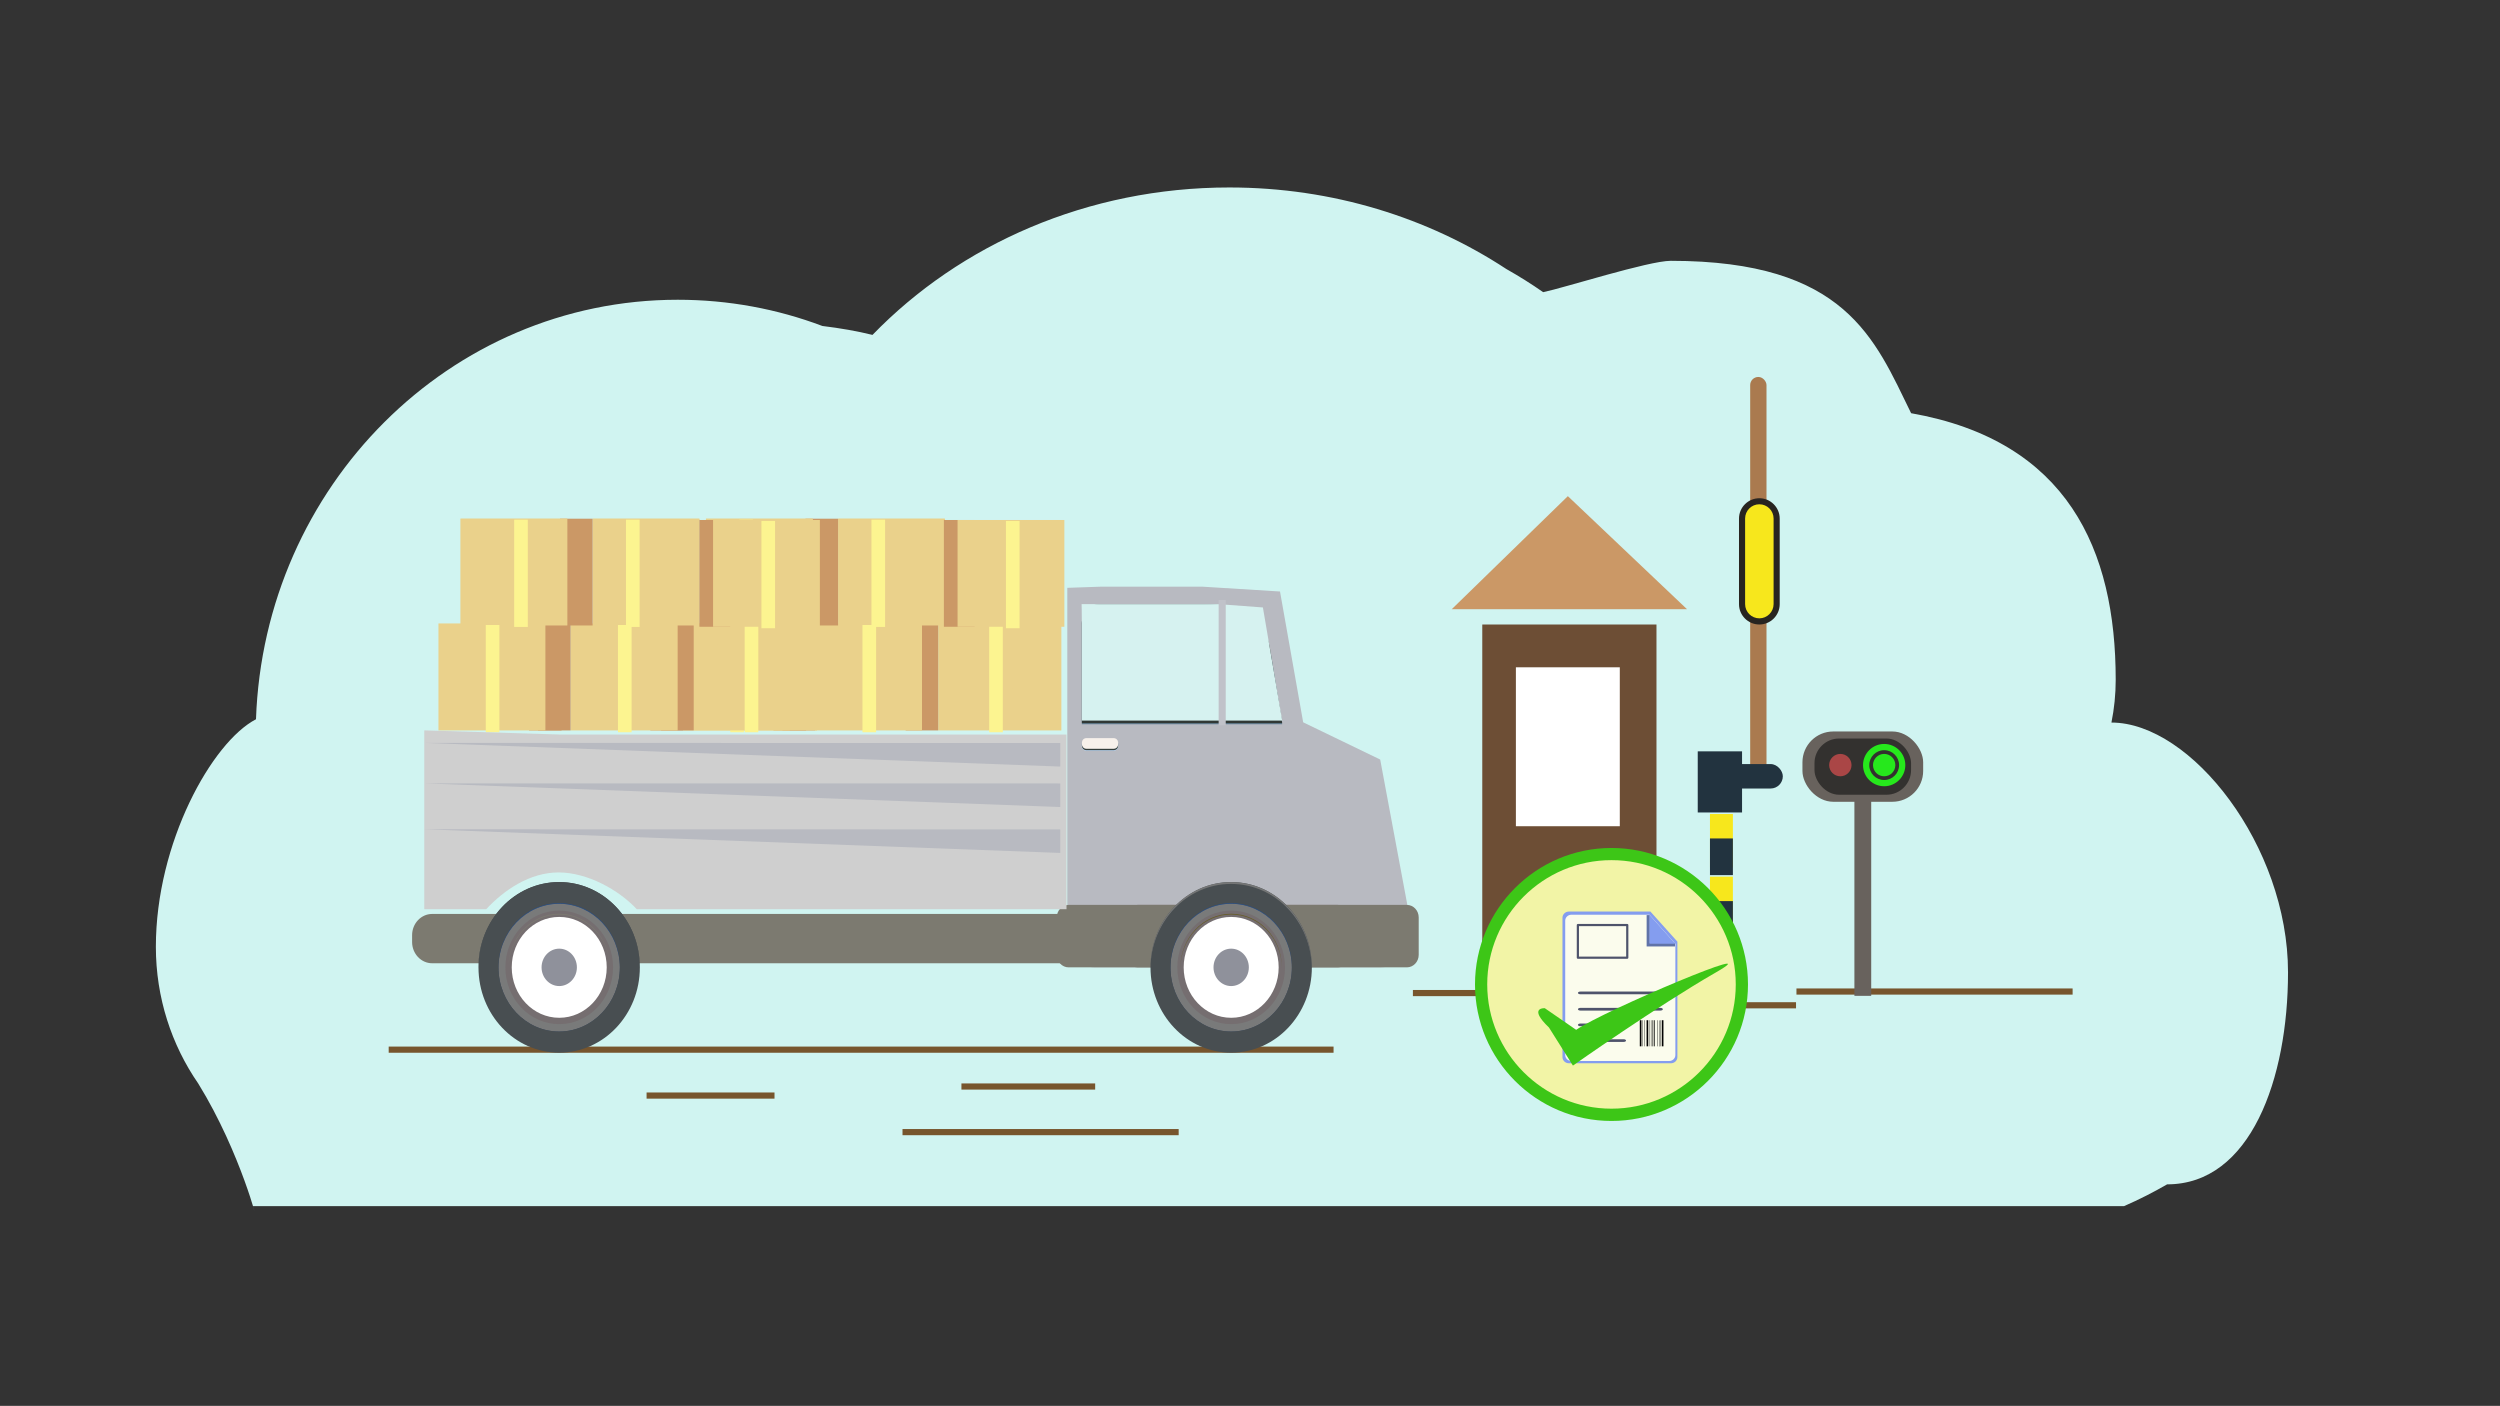 <svg xmlns="http://www.w3.org/2000/svg" id="_-6" viewBox="0 0 409 230"><rect x="0" y="0" width="409" height="230" fill="#333333" stroke="none"/><defs><style>.cls-1,.cls-2{fill:#fff;}.cls-3{fill:#26e81c;}.cls-4{fill:#d0f4f1;}.cls-5{fill:#282420;}.cls-6{fill:#7c7a70;}.cls-7{fill:#f2f4a6;}.cls-8{fill:#4e536b;}.cls-9{fill:#6d4e35;}.cls-10{fill:#aa7a4f;}.cls-11{fill:#020202;}.cls-12{fill:#6073a8;}.cls-13{fill:#061c39;}.cls-14{fill:#f7f1eb;}.cls-15{fill:#303835;}.cls-16{fill:#d6f2f0;}.cls-17{fill:#757676;}.cls-18{fill:#c0c2c9;}.cls-19{fill:#cfcfcf;}.cls-20{fill:#ead18b;}.cls-21{fill:#665c26;}.cls-22{fill:#bddeff;}.cls-23{fill:#8f919b;}.cls-24{fill:#33312f;}.cls-25{fill:#333d3a;}.cls-2{stroke:#756e70;stroke-miterlimit:10;stroke-width:1.04px;}.cls-26{fill:#77552d;}.cls-27{fill:#797a7a;}.cls-28{fill:#68625d;}.cls-29{fill:#678599;}.cls-30{fill:#b8bac1;}.cls-31{fill:#aa4646;}.cls-32{fill:#22333f;}.cls-33{fill:#484e51;}.cls-34{fill:#f7e71c;}.cls-35{fill:#fbfced;}.cls-36{fill:#cb9866;}.cls-37{fill:#849def;}.cls-38{fill:#1a4582;}.cls-39{fill:#fcf490;}.cls-40{fill:#3dc617;}</style></defs><path class="cls-4" d="M374.32,159.07c0-20.71-15.88-40.86-28.89-40.86,.46-2.28,.7-4.61,.7-6.99,0-21.29-7.87-39.1-33.47-43.62-5.98-12.19-10.67-24.93-39.33-24.93-3.6,0-17.54,4.45-20.87,5.13-1.91-1.34-3.92-2.6-6.01-3.78-12.79-8.4-28.43-13.35-45.33-13.35-23.21,0-44.04,9.32-58.38,24.12-2.5-.62-5.26-1.1-8.2-1.46-7.38-2.78-15.35-4.29-23.66-4.29-37.3,0-67.67,30.5-69,68.63-7.2,3.74-16.38,20.21-16.38,37.22,0,8.34,2.57,16.06,6.93,22.37,7.14,11.57,10.03,24.06,8.96,20.06H347.5c2.47-1.08,4.81-2.27,7.04-3.56,13.65,0,19.78-17.26,19.78-34.68Z"></path><g><rect class="cls-10" x="286.33" y="61.67" width="2.67" height="66.33" rx="1.33" ry="1.33"></rect><g><rect class="cls-34" x="285" y="82" width="5.67" height="19.67" rx="2.83" ry="2.83"></rect><path class="cls-5" d="M287.83,102.17c-1.84,0-3.33-1.5-3.33-3.33v-14c0-1.84,1.5-3.33,3.33-3.33s3.33,1.5,3.33,3.33v14c0,1.84-1.5,3.33-3.33,3.33Zm0-19.67c-1.29,0-2.33,1.05-2.33,2.33v14c0,1.29,1.05,2.33,2.33,2.33s2.33-1.05,2.33-2.33v-14c0-1.29-1.05-2.33-2.33-2.33Z"></path></g></g><g><rect class="cls-26" x="63.59" y="171.22" width="154.58" height="1.01"></rect><rect class="cls-26" x="147.65" y="184.71" width="45.18" height="1.01"></rect><rect class="cls-26" x="231.15" y="161.96" width="45.18" height="1.01"></rect><rect class="cls-26" x="293.9" y="161.71" width="45.18" height="1.01"></rect><rect class="cls-26" x="248.65" y="163.96" width="45.18" height="1.01"></rect><rect class="cls-26" x="157.29" y="177.25" width="21.88" height="1.01"></rect><rect class="cls-26" x="105.78" y="178.73" width="20.93" height="1.01"></rect></g><rect class="cls-9" x="242.5" y="102.17" width="28.5" height="59.5"></rect><polygon class="cls-36" points="237.5 99.67 276 99.67 256.5 81.17 237.5 99.67"></polygon><rect class="cls-1" x="248" y="109.17" width="17" height="26"></rect><rect class="cls-32" x="277.75" y="122.92" width="7.25" height="10"></rect><g><rect class="cls-34" x="279.75" y="133.17" width="3.75" height="8.75"></rect><rect class="cls-32" x="279.75" y="137.17" width="3.75" height="6"></rect><rect class="cls-34" x="279.75" y="143.42" width="3.75" height="8.75"></rect><rect class="cls-32" x="279.75" y="147.42" width="3.75" height="6"></rect><rect class="cls-34" x="279.75" y="153.67" width="3.75" height="8.75"></rect><rect class="cls-32" x="279.75" y="157.67" width="3.75" height="6"></rect></g><rect class="cls-28" x="294.88" y="119.67" width="19.75" height="11.5" rx="5.04" ry="5.04"></rect><rect class="cls-24" x="296.85" y="120.82" width="15.8" height="9.2" rx="4.03" ry="4.03"></rect><rect class="cls-28" x="303.38" y="130.42" width="2.75" height="32.5"></rect><g><circle class="cls-31" cx="301.08" cy="125.17" r="1.83"></circle><circle class="cls-3" cx="308.25" cy="125.17" r="1.83"></circle><path class="cls-3" d="M308.25,128.63c-1.91,0-3.46-1.55-3.46-3.46s1.55-3.46,3.46-3.46,3.46,1.55,3.46,3.46-1.55,3.46-3.46,3.46Zm0-5.9c-1.34,0-2.44,1.09-2.44,2.44s1.09,2.44,2.44,2.44,2.44-1.09,2.44-2.44-1.09-2.44-2.44-2.44Z"></path></g><rect class="cls-32" x="282.67" y="125" width="9" height="4" rx="2" ry="2"></rect><g><g><g><circle class="cls-7" cx="263.64" cy="161.06" r="21.33"></circle><path class="cls-40" d="M263.64,183.39c-12.31,0-22.33-10.02-22.33-22.33s10.02-22.33,22.33-22.33,22.33,10.02,22.33,22.33-10.02,22.33-22.33,22.33Zm0-42.67c-11.21,0-20.33,9.12-20.33,20.33s9.12,20.33,20.33,20.33,20.33-9.12,20.33-20.33-9.12-20.33-20.33-20.33Z"></path></g><g><g><g><path class="cls-37" d="M273.37,173.95h-16.7c-.58,0-1.05-.45-1.05-1.01v-22.8c0-.55,.47-1.01,1.05-1.01h13.34l4.41,4.92v18.89c0,.55-.47,1.01-1.05,1.01Z"></path><path class="cls-35" d="M273.08,173.58h-16c-.55,0-1.01-.44-1.01-.97v-21.99c0-.53,.45-.97,1.01-.97h12.78l4.23,4.75v18.21c0,.53-.45,.97-1.01,.97Z"></path><polygon class="cls-12" points="274.03 154.84 269.39 154.84 269.39 149.71 269.91 149.71 269.91 154.26 274.03 154.26 274.03 154.84"></polygon><polygon class="cls-37" points="269.86 149.66 269.86 154.4 274.08 154.4 269.86 149.66"></polygon></g><g><path class="cls-8" d="M271.65,165.33h-13.11c-.22,0-.39-.1-.39-.22s.18-.22,.39-.22h13.11c.22,0,.39,.1,.39,.22s-.18,.22-.39,.22Z"></path><path class="cls-8" d="M271.65,162.66h-13.11c-.22,0-.39-.1-.39-.22s.18-.22,.39-.22h13.11c.22,0,.39,.1,.39,.22s-.18,.22-.39,.22Z"></path><path class="cls-8" d="M265.71,167.89h-7.17c-.22,0-.39-.1-.39-.22s.18-.22,.39-.22h7.17c.22,0,.39,.1,.39,.22s-.18,.22-.39,.22Z"></path><path class="cls-8" d="M265.63,170.46h-7.09c-.22,0-.39-.1-.39-.22s.18-.22,.39-.22h7.09c.22,0,.39,.1,.39,.22s-.18,.22-.39,.22Z"></path></g></g><path class="cls-8" d="M266.22,156.86h-8.08c-.1,0-.18-.08-.18-.18v-5.34c0-.1,.08-.18,.18-.18h8.08c.1,0,.18,.08,.18,.18v5.34c0,.1-.08,.18-.18,.18Zm-7.9-.36h7.72v-4.98h-7.72v4.98Z"></path><g><rect class="cls-11" x="268.27" y="166.91" width=".27" height="4.27"></rect><rect class="cls-11" x="269.38" y="166.91" width=".27" height="4.27"></rect><rect class="cls-11" x="270.22" y="166.91" width=".11" height="4.27"></rect><rect class="cls-11" x="270.64" y="166.91" width=".11" height="4.27"></rect><rect class="cls-11" x="271.12" y="166.91" width=".06" height="4.27"></rect><rect class="cls-11" x="271.41" y="166.94" width=".06" height="4.27"></rect><rect class="cls-11" x="268.68" y="166.91" width=".06" height="4.27"></rect><rect class="cls-11" x="269.02" y="166.91" width=".06" height="4.27"></rect><rect class="cls-11" x="269.89" y="166.91" width=".06" height="4.27"></rect><rect class="cls-11" x="270.41" y="166.91" width=".06" height="4.27"></rect><rect class="cls-11" x="271.64" y="166.91" width=".06" height="4.27"></rect><rect class="cls-11" x="271.87" y="166.91" width=".27" height="4.27"></rect></g></g></g><path class="cls-40" d="M253.43,168.13l3.9,6.2s13.81-9.74,23.37-15.23-18.24,6.2-22.84,9.38l-5.13-3.54s-2.83-.18,.71,3.19Z"></path></g><g><g><g><rect class="cls-20" x="153.49" y="102.03" width="20.15" height="17.47"></rect><polygon class="cls-20" points="173.55 119.51 173.55 102.03 153.49 102.03 173.55 119.51"></polygon><rect class="cls-36" x="148.16" y="102.03" width="5.33" height="17.47"></rect></g><g><rect class="cls-20" x="133.35" y="102.03" width="17.47" height="17.47"></rect><polygon class="cls-20" points="150.83 119.51 150.83 102.03 133.35 102.03 150.83 119.51"></polygon><rect class="cls-36" x="128.02" y="102.03" width="5.33" height="17.47"></rect></g><g><rect class="cls-20" x="137.11" y="84.86" width="17.47" height="17.47"></rect><polygon class="cls-20" points="154.59 102.33 154.59 84.86 137.11 84.86 154.59 102.33"></polygon><rect class="cls-36" x="131.78" y="84.86" width="5.33" height="17.47"></rect></g><rect class="cls-39" x="161.83" y="102.25" width="2.23" height="17.55"></rect><rect class="cls-39" x="141.1" y="102.25" width="2.23" height="17.55"></rect><rect class="cls-39" x="142.57" y="85.02" width="2.23" height="17.55"></rect><rect class="cls-36" x="126.54" y="102.03" width="5.33" height="17.47"></rect><g><rect class="cls-20" x="111.73" y="102.03" width="17.47" height="17.47"></rect><polygon class="cls-20" points="129.2 119.51 129.2 102.03 111.73 102.03 129.2 119.51"></polygon><rect class="cls-36" x="106.4" y="102.03" width="5.33" height="17.47"></rect></g><g><rect class="cls-20" x="115.49" y="84.86" width="17.47" height="17.47"></rect><polygon class="cls-20" points="132.96 102.33 132.96 84.86 115.49 84.86 132.96 102.33"></polygon></g><rect class="cls-39" x="119.47" y="102.25" width="2.23" height="17.55"></rect><rect class="cls-39" x="120.95" y="85.02" width="2.23" height="17.55"></rect><rect class="cls-36" x="154.42" y="85.07" width="5.03" height="17.47"></rect><rect class="cls-20" x="156.66" y="85.07" width="17.47" height="17.47"></rect><rect class="cls-39" x="164.57" y="85.23" width="2.23" height="17.55"></rect></g><g><g><rect class="cls-20" x="113.49" y="102.03" width="20.15" height="17.47"></rect><polygon class="cls-20" points="133.55 119.51 133.55 102.03 113.49 102.03 133.55 119.51"></polygon><rect class="cls-36" x="108.16" y="102.03" width="5.33" height="17.47"></rect></g><g><rect class="cls-20" x="93.35" y="102.03" width="17.47" height="17.47"></rect><polygon class="cls-20" points="110.83 119.51 110.83 102.03 93.35 102.03 110.83 119.51"></polygon><rect class="cls-36" x="88.02" y="102.03" width="5.33" height="17.47"></rect></g><g><rect class="cls-20" x="96.95" y="84.86" width="17.47" height="17.47"></rect><polygon class="cls-20" points="114.42 102.33 114.42 84.86 96.95 84.86 114.42 102.33"></polygon><rect class="cls-36" x="91.62" y="84.86" width="5.33" height="17.47"></rect></g><rect class="cls-39" x="121.83" y="102.25" width="2.23" height="17.55"></rect><rect class="cls-39" x="101.1" y="102.25" width="2.23" height="17.55"></rect><rect class="cls-39" x="102.41" y="85.02" width="2.23" height="17.55"></rect><rect class="cls-36" x="86.54" y="102.03" width="5.33" height="17.47"></rect><g><rect class="cls-20" x="71.73" y="102.03" width="17.47" height="17.47"></rect><polygon class="cls-20" points="89.2 119.51 89.2 102.03 71.73 102.03 89.2 119.51"></polygon></g><g><rect class="cls-20" x="75.32" y="84.86" width="17.47" height="17.47"></rect><polygon class="cls-20" points="92.8 102.33 92.8 84.86 75.32 84.86 92.8 102.33"></polygon></g><rect class="cls-39" x="79.47" y="102.25" width="2.23" height="17.55"></rect><rect class="cls-39" x="84.12" y="85.02" width="2.23" height="17.55"></rect><rect class="cls-36" x="114.42" y="85.07" width="5.03" height="17.47"></rect><rect class="cls-20" x="116.66" y="85.07" width="17.47" height="17.47"></rect><rect class="cls-39" x="124.57" y="85.23" width="2.23" height="17.55"></rect></g><g><path class="cls-30" d="M230.88,151.46l-5.08-27.2-12.6-6.09-3.79-21.4-12.68-.79h-16.64l-5.48,.19v57.29c0,2.65,2.03,4.8,4.53,4.8h46.65c3.38,0,5.87-3.33,5.09-6.81"></path><g><path class="cls-6" d="M183.16,157.59H70.71c-1.82,0-3.29-1.56-3.29-3.48v-1.11c0-1.92,1.47-3.48,3.29-3.48h112.45c1.82,0,3.29,1.56,3.29,3.48v1.11c0,1.92-1.47,3.48-3.29,3.48"></path><g><path class="cls-6" d="M218.86,148.04h-44.03c-1.07,0-1.94,.92-1.94,2.05v6.12c0,1.13,.87,2.05,1.94,2.05h44.03c1.07,0,1.94-.92,1.94-2.05v-6.12c0-1.13-.87-2.05-1.94-2.05"></path><path class="cls-6" d="M230.16,148.04h-44.03c-1.07,0-1.94,.92-1.94,2.05v6.12c0,1.13,.87,2.05,1.94,2.05h44.03c1.07,0,1.94-.92,1.94-2.05v-6.12c0-1.13-.87-2.05-1.94-2.05"></path><path class="cls-33" d="M104.68,158.26c0,7.71-5.91,13.96-13.2,13.96s-13.2-6.25-13.2-13.96,5.91-13.96,13.2-13.96c7.29,0,13.2,6.25,13.2,13.96"></path><path class="cls-33" d="M91.48,144.61c7.24,0,13.11,6.17,13.19,13.81,0-.05,0-.1,0-.15,0-7.71-5.91-13.96-13.2-13.96s-13.2,6.25-13.2,13.96c0,.05,0,.1,0,.15,.08-7.64,5.95-13.81,13.19-13.81"></path><path class="cls-13" d="M101.41,158.26c0,5.8-4.45,10.5-9.93,10.5s-9.93-4.7-9.93-10.5,4.44-10.5,9.93-10.5c5.48,0,9.93,4.7,9.93,10.5"></path><path class="cls-27" d="M101.41,158.26c0,5.8-4.45,10.5-9.93,10.5s-9.93-4.7-9.93-10.5,4.44-10.5,9.93-10.5c5.48,0,9.93,4.7,9.93,10.5"></path><path class="cls-38" d="M91.48,147.86c5.47,0,9.9,4.68,9.93,10.45,0-.02,0-.03,0-.05,0-5.8-4.44-10.5-9.93-10.5s-9.93,4.7-9.93,10.5c0,.02,0,.03,0,.05,.02-5.78,4.46-10.45,9.93-10.45"></path><path class="cls-2" d="M99.78,158.26c0,4.84-3.71,8.77-8.29,8.77s-8.29-3.93-8.29-8.77,3.71-8.77,8.29-8.77c4.58,0,8.29,3.93,8.29,8.77"></path><path class="cls-6" d="M91.48,149.62c4.56,0,8.26,3.89,8.29,8.71,0-.02,0-.04,0-.07,0-4.84-3.71-8.77-8.29-8.77s-8.29,3.93-8.29,8.77c0,.02,0,.04,0,.07,.04-4.81,3.73-8.71,8.29-8.71"></path><path class="cls-23" d="M94.38,158.26c0,1.69-1.3,3.06-2.89,3.06s-2.89-1.37-2.89-3.06,1.29-3.06,2.89-3.06,2.89,1.37,2.89,3.06"></path><path class="cls-33" d="M214.62,158.26c0,7.71-5.91,13.96-13.2,13.96s-13.2-6.25-13.2-13.96,5.91-13.96,13.2-13.96c7.29,0,13.2,6.25,13.2,13.96"></path><path class="cls-17" d="M201.42,144.61c7.24,0,13.11,6.17,13.19,13.81,0-.05,0-.1,0-.15,0-7.71-5.91-13.96-13.2-13.96s-13.2,6.25-13.2,13.96c0,.05,0,.1,0,.15,.08-7.64,5.95-13.81,13.19-13.81"></path><path class="cls-13" d="M211.35,158.26c0,5.8-4.45,10.5-9.93,10.5s-9.93-4.7-9.93-10.5,4.45-10.5,9.93-10.5c5.48,0,9.93,4.7,9.93,10.5"></path><path class="cls-27" d="M211.35,158.26c0,5.8-4.45,10.5-9.93,10.5s-9.93-4.7-9.93-10.5,4.45-10.5,9.93-10.5c5.48,0,9.93,4.7,9.93,10.5"></path><path class="cls-38" d="M201.42,147.86c5.47,0,9.9,4.68,9.93,10.45,0-.02,0-.03,0-.05,0-5.8-4.45-10.5-9.93-10.5s-9.93,4.7-9.93,10.5c0,.02,0,.03,0,.05,.02-5.78,4.46-10.45,9.93-10.45"></path><path class="cls-2" d="M209.71,158.26c0,4.84-3.71,8.77-8.29,8.77s-8.29-3.93-8.29-8.77,3.71-8.77,8.29-8.77c4.58,0,8.29,3.93,8.29,8.77"></path><path class="cls-21" d="M201.42,149.62c4.56,0,8.26,3.89,8.29,8.71,0-.02,0-.04,0-.07,0-4.84-3.71-8.77-8.29-8.77s-8.29,3.93-8.29,8.77c0,.02,0,.04,0,.07,.03-4.81,3.73-8.71,8.29-8.71"></path><path class="cls-23" d="M204.31,158.26c0,1.69-1.3,3.06-2.89,3.06s-2.89-1.37-2.89-3.06,1.29-3.06,2.89-3.06,2.89,1.37,2.89,3.06"></path><path class="cls-29" d="M176.99,101.98v16.51h32.78l-1.58-9.82c-.84-6.3-5.38-9.82-11.21-9.82h-17.11c-1.59,0-2.88,1.41-2.88,3.14"></path><path class="cls-15" d="M176.99,101.95v16.36h32.78l-1.88-11.51c-.84-6.24-5.07-7.96-10.91-7.96h-17.11c-1.59,0-2.88,1.39-2.88,3.11"></path><path class="cls-16" d="M176.99,101.88v16.01h32.78l-3.16-18.51-7.25-.54h-22.41s.04,1.36,.04,3.04"></path><rect class="cls-18" x="199.37" y="98.16" width="1.16" height="20.49"></rect><path class="cls-22" d="M182.18,122.82h-4.44c-.41,0-.75-.36-.75-.79v-.25c0-.44,.34-.79,.75-.79h4.44c.41,0,.75,.36,.75,.79v.25c0,.44-.34,.79-.75,.79"></path><path class="cls-25" d="M182.22,122.73h-4.51c-.39,0-.71-.34-.71-.75v-.24c0-.41,.32-.75,.71-.75h4.51c.39,0,.71,.34,.71,.75v.24c0,.42-.32,.75-.71,.75"></path><path class="cls-14" d="M182.22,122.5h-4.51c-.39,0-.71-.34-.71-.75v-.24c0-.42,.32-.75,.71-.75h4.51c.39,0,.71,.34,.71,.75v.24c0,.42-.32,.75-.71,.75"></path></g></g><path class="cls-19" d="M174.48,120.17H91.63l-22.22-.68v29.25h10.14c2.94-3.16,7.15-6.01,11.84-6.01s9.84,2.85,12.78,6.01h70.31v-28.56Z"></path><g><polygon class="cls-30" points="173.46 125.41 69.41 121.54 173.46 121.56 173.46 125.41"></polygon><polygon class="cls-30" points="173.46 132.03 69.41 128.16 173.46 128.17 173.46 132.03"></polygon><polygon class="cls-30" points="173.46 139.54 69.41 135.67 173.46 135.69 173.46 139.54"></polygon></g></g></g></svg>
